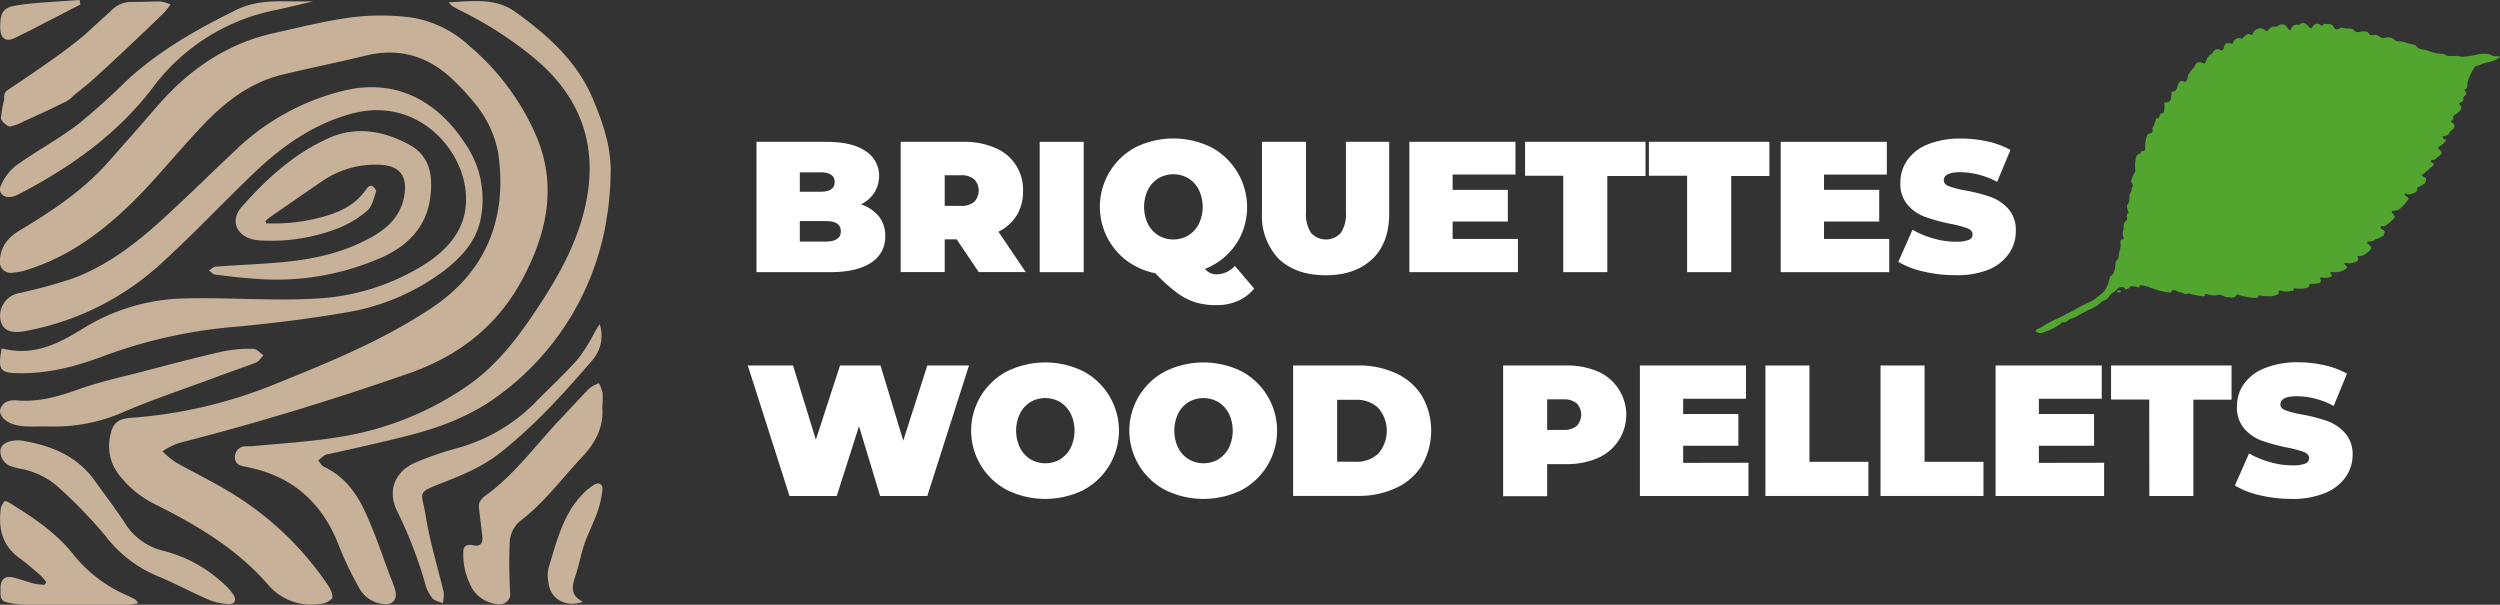 <svg id="Layer_1" data-name="Layer 1" xmlns="http://www.w3.org/2000/svg" viewBox="0 0 458.29 110.86">
  <rect x="0" y="0" width="458.29" height="110.86" fill="#333333" stroke="none"/>
  <defs>
    <style>
      .cls-1 {
        fill: #c7b299;
      }

      .cls-2 {
        fill: #fff;
      }

      .cls-3 {
        fill: #52a62f;
      }
    </style>
  </defs>
  <path class="cls-1" d="M43,90.73c-3.49-2.19-7.24-4-10.82-6a17,17,0,0,1-2.4-2,14.06,14.06,0,0,1,3-1.51C47,77.59,61,73.3,74.83,68.49c9.15-3.17,16.3-8.65,20.89-17.2,4.44-8.26,6.45-16.93,2.75-26A44.82,44.82,0,0,0,86.13,8.49a20.2,20.2,0,0,0-11-5.32,43.71,43.71,0,0,0-10.6,0C59.73,3.8,55,5,50.26,6.06,41.49,8,34.54,12.85,28.75,19.56q-4.52,5.22-9.1,10.37C15.11,35,9.47,38.74,3.65,42.22,1.55,43.49.11,45.15,0,47.7A2,2,0,0,0,1.74,50a1.81,1.81,0,0,0,.52,0,11.88,11.88,0,0,0,3-.63c8.46-2.72,15.12-8.14,21.13-14.43C30,31.1,33.39,27,37,23.17c4.14-4.39,8.81-8.06,14.84-9.5C57,12.41,62.12,11.41,67.2,10.16c6.06-1.44,11.25.13,15.73,4.35A41.53,41.53,0,0,1,87,18.9,19.81,19.81,0,0,1,91.33,28c1.73,11.83-2.08,21.64-12,28.31-9.16,6.17-19.47,10.3-29.69,14.42A86.16,86.16,0,0,1,23.93,76.6c-2.3.18-3.23,1-3.65,3a8.57,8.57,0,0,0,1.34,7.16,18.64,18.64,0,0,0,6.75,5.65C36,96.2,43.27,100.51,49,107a10.34,10.34,0,0,0,9.48,3.73,3.56,3.56,0,0,0,2.39-1c.29-.44-.2-1.65-.65-2.31A57.09,57.09,0,0,0,43,90.73Z" transform="translate(-0.01 0)"/>
  <path class="cls-1" d="M3.68,68.41c5.48.08,10.67-1.36,15.71-3.28a90.58,90.58,0,0,1,23.94-5.24c6.54-.62,13.08-1.41,19.56-2.52a40.93,40.93,0,0,0,18.59-7.8c3.11-2.42,5.72-5.23,6.6-9.23a18,18,0,0,0-2.91-14.19C80.76,19.41,73.31,14,62.74,16.69A43.38,43.38,0,0,0,43.57,27.17c-4.52,4.24-8.88,8.56-13.43,12.72-5,4.61-10.41,8.8-16.88,11.19a98.38,98.38,0,0,1-10,2.71A4.22,4.22,0,0,0,.09,58.61c.33,1.85,1.79,2.56,4.3,2.12A50.23,50.23,0,0,0,30,47.89c5.78-5.28,11.13-11,16.82-16.42,5.05-4.77,10.64-8.7,17.51-10.6,11.6-3.2,20,5.69,21,13.84C86.1,40.85,83,45.1,78.11,48.3A41.34,41.34,0,0,1,57.4,54.76c-3.89.23-7.8.11-11.72.06h0s-8.41-.26-11.81-.11h-.09A36.64,36.64,0,0,0,15.4,60.12C10.78,63,6.1,65.4.33,63.85-.44,67.88,0,68.41,3.68,68.41Z" transform="translate(-0.01 0)"/>
  <path class="cls-1" d="M108.61,17.94c-2.88-6.77-8.31-11.59-14.17-15.78C90.92-.37,86.73.16,82.24.44a8.07,8.07,0,0,0,.8.75c.45.27.91.51,1.38.75a68.32,68.32,0,0,1,14.13,9.23c8.4,7.27,11.19,16.4,8.64,27.1-1.73,7.25-5.51,13.61-9.67,19.72-3.15,4.63-6.64,9-11.24,12.33a56.74,56.74,0,0,1-24.49,9.85c-5.19.85-10.48,1.12-15.72,1.64H45a1.94,1.94,0,0,0-1.92,1.91c-.07,1.18.68,1.61,1.74,1.8,8.68,1.59,14.39,6.6,17.46,14.89a66.4,66.4,0,0,0,3.61,7.45A5.68,5.68,0,0,0,70,110.69c2,.41,3-.84,2.4-2.73-.3-.89-.62-1.77-1-2.65-1.4-3.8-2.7-7.67-4.4-11.37s-3.94-6.65-7.66-8.4c-.41-.2-.65-.74-1-1.12a14.66,14.66,0,0,1,1.24-1,2.25,2.25,0,0,1,.76-.2c4.52-1,9.06-2,13.57-3.14,6.5-1.57,12.68-3.85,18.06-8a49.75,49.75,0,0,0,19.25-32,55.72,55.72,0,0,0,.73-8.26C112.1,26.92,110.47,22.31,108.61,17.94Z" transform="translate(-0.01 0)"/>
  <path class="cls-1" d="M67.13,44C61.78,46.77,56,47.76,50.05,48.21c-3.49.26-7,.41-10.48.67-.43,0-.84.44-1.25.68.36.26.7.72,1.09.77,2.33.3,4.67.58,7,.74a47.79,47.79,0,0,0,23.85-4c4.67-2.17,7.95-5.59,8.63-10.92.49-3.82,0-7.48-3.74-9.56C70.53,24,65.33,23.1,60.5,25.22,54.1,28,48.86,32.74,44.26,38c-2.23,2.56-.72,5.53,2.7,6a13,13,0,0,0,1.4.11,34,34,0,0,0,13.82-2.34,18.72,18.72,0,0,0,5.16-3.15c.9-.79,1.19-2.3,1.62-3.53.09-.24-.4-.83-.75-1s-.79.22-1,.51c-2,3-5,4.35-8.27,5.22A33.66,33.66,0,0,1,48.8,40.94l-.13-.4a7.46,7.46,0,0,1,.79-.7q4.7-3.26,9.41-6.49a17.22,17.22,0,0,1,10.94-3.14c3.41.2,4.86,2,4.35,5.42C73.55,39.88,70.62,42.24,67.13,44Z" transform="translate(-0.01 0)"/>
  <path class="cls-1" d="M110.48,72a9.29,9.29,0,0,0-.67-1.75,6.48,6.48,0,0,0-1.71.89c-1.87,1.9-3.64,3.88-5.48,5.81-4.45,4.68-8.23,10-13.55,13.86a4,4,0,0,0-1,1,1.6,1.6,0,0,0-.28,1c.18,1.79.43,3.57.62,5.36.15,1.32-.15,2.12-1.8,1.76-.71-.16-1.66,0-1.66,1.13a12.65,12.65,0,0,0,1.73,7,6.16,6.16,0,0,0,4.43,2.68,2,2,0,0,0,2.42-1.47,2.43,2.43,0,0,0,0-.6,94.06,94.06,0,0,1-.07-9.5,5.46,5.46,0,0,1,1.83-3.6c4.52-3.42,7.83-8,11.62-12,2.44-2.63,3.8-5.57,3.51-8.85A22.44,22.44,0,0,0,110.48,72Z" transform="translate(-0.01 0)"/>
  <path class="cls-1" d="M40.9,64.41c-4.78,1.08-9.52,2.34-14.26,3.58-4.18,1.1-8.43,2-12.49,3.47-3.6,1.28-7.13,2.27-11,1.94C1.87,73.29.55,73.55.08,75c-.33,1,.76,2.26,2.31,2.75a8.62,8.62,0,0,0,2.3.41c1.25.07,2.51,0,3.76,0A31.59,31.59,0,0,0,23.2,75.29c5.23-2.21,10.62-4,16-6,2.59-1,5.21-1.84,7.77-2.85.54-.21.89-.86,1.33-1.31-.6-.41-1.2-1.17-1.8-1.18A24.07,24.07,0,0,0,40.9,64.41Z" transform="translate(-0.01 0)"/>
  <path class="cls-1" d="M78,94.27c-.69-4.17-1.77-3.85,3.17-5.79C85,87,88.76,85.41,92,82.77c6.16-4.92,11.42-10.72,16.54-16.67a6.84,6.84,0,0,0,1.4-6.69c-.29.46-.58.92-.86,1.39a32.61,32.61,0,0,1-3.11,5c-2.53,2.85-5.36,5.42-8,8.15A31.91,31.91,0,0,1,84,82.1a61,61,0,0,0-8,2.76c-3.79,1.74-5,5.35-3.11,9A79,79,0,0,1,78,107.16a7.15,7.15,0,0,0,1.26,2.49c.42.5,1.26.63,1.92.93a6.73,6.73,0,0,0,.18-2C80.2,103.81,78.75,99.1,78,94.27Z" transform="translate(-0.01 0)"/>
  <path class="cls-1" d="M41.24,107.23a25.23,25.23,0,0,0-11.54-6.32,11.4,11.4,0,0,1-6.78-5c-1.73-2.67-3.69-5.19-5.54-7.79-3.49-4.9-8.65-6.6-13.7-7.4-2.25-.06-3.43.66-3.6,1.85a2.92,2.92,0,0,0,2.27,3,10.9,10.9,0,0,0,1.36.36A14,14,0,0,1,11,89.58a84.6,84.6,0,0,1,8.45,8.8,23.2,23.2,0,0,0,9.72,7.34c3.12,1.32,6.11,2.93,9.21,4.27a11.22,11.22,0,0,0,3.48.74c1.18.1,1.52-.67,1-1.62A9.61,9.61,0,0,0,41.24,107.23Z" transform="translate(-0.01 0)"/>
  <path class="cls-1" d="M2.25,36.06a5.51,5.51,0,0,0,1.31-.52c9.43-4.88,18-11,24.44-19.46A37,37,0,0,1,50.65,1.82c2.12-.45,4.23-1,6.79-1.56H53.25c-3.36-.09-6.73,0-9.81,1.5-7.23,3.55-14.23,7.49-20.19,13a120.76,120.76,0,0,1-9,8.07c-3.56,2.7-7.54,4.84-11.19,7.44A9.33,9.33,0,0,0,.18,34C-.45,35.35.74,36.41,2.25,36.06Z" transform="translate(-0.01 0)"/>
  <path class="cls-1" d="M24.83,109.91c-.41-.23-.82-.44-1.25-.64a25.72,25.72,0,0,1-10-7.47c-3.2-4.12-7.57-7-12-9.73a4.56,4.56,0,0,0-.71-.24,6.71,6.71,0,0,0-.47.71,2.69,2.69,0,0,0-.25.74c-.44,3.47.19,6.54,3.15,8.81,1.37,1,2.7,2.14,4,3.26a12.26,12.26,0,0,1,1.17,1.32l-.25.53A15.48,15.48,0,0,1,6.3,107c-1.36-.36-2.68-.87-4-1.16s-2.15.32-2.19,1.83c-.06,2.48,0,2.61,2.49,3a14.63,14.63,0,0,0,1.87.19H23.69a11.8,11.8,0,0,0,1.66-.3C25,110.14,25,110,24.83,109.91Z" transform="translate(-0.01 0)"/>
  <path class="cls-1" d="M108.91,88.87a11,11,0,0,0-2.36,2c-3.47,3.75-4.53,8.61-6,13.29a6.57,6.57,0,0,0,0,2.65c.34,3,3.18,4.65,6.33,3.5-2.43-1.15-2-2.94-1.35-4.84s1-4.06,1.7-6,1.63-3.72,2.3-5.62a18.7,18.7,0,0,0,.91-4C110.56,88.7,109.76,88.35,108.91,88.87Z" transform="translate(-0.01 0)"/>
  <path class="cls-1" d="M2.66,7C6.73,5,10.73,2.87,14.76.81L14.59,0C10.71.29,6.81.4,3,1,.49,1.36,0,2.46.05,5.17.09,7,1.05,7.75,2.66,7Z" transform="translate(-0.01 0)"/>
  <path class="cls-1" d="M1.14,16.72A1.71,1.71,0,0,0,.8,18.18a21.48,21.48,0,0,0-.61,3.48c0,.51,1.17,1.59,1.68,1.52a8.87,8.87,0,0,0,2.62-1c.07,0,5-2.23,7.36-3.45l.06.05.29-.23a4.27,4.27,0,0,0,1.3-1.05c1.46-1.16,2.92-2.31,4.29-3.57C21.9,10.15,26,6.28,30,2.41c.45-.51.88-1,1.28-1.59A7.44,7.44,0,0,0,29.41.27c-1.78,0-3.55.09-5.33.08a5.12,5.12,0,0,0-3.63,1.54c-1.67,1.53-3.33,3.05-5,4.56h0C11.14,10.17,2.1,16,1.14,16.72Z" transform="translate(-0.01 0)"/>
  <path class="cls-2" d="M161.12,39.66a5.72,5.72,0,0,1,1.17,3.63,5.52,5.52,0,0,1-2.6,4.87c-1.74,1.15-4.24,1.73-7.53,1.73H138.69V26h12.79q4.78,0,7.23,1.71a5.3,5.3,0,0,1,2.45,4.55,5.58,5.58,0,0,1-.84,3,6,6,0,0,1-2.48,2.2A7.26,7.26,0,0,1,161.12,39.66Zm-14.49-8.07v3.56h3.76c1.75,0,2.63-.59,2.63-1.78s-.88-1.78-2.63-1.78Zm7.52,10.82c0-1.25-.89-1.88-2.67-1.88h-4.85v3.76h4.85C153.26,44.24,154.15,43.62,154.15,42.41Z" transform="translate(-0.01 0)"/>
  <path class="cls-2" d="M175.38,43.87h-2.19v6h-8.07V26h11.53a14.08,14.08,0,0,1,5.77,1.1A8.25,8.25,0,0,1,187.55,35a8.41,8.41,0,0,1-1.16,4.48,8.23,8.23,0,0,1-3.35,3l5,7.39h-8.62Zm3.22-11a3.59,3.59,0,0,0-2.47-.74h-2.94v5.61h2.94A3.6,3.6,0,0,0,178.6,37,3,3,0,0,0,178.6,32.87Z" transform="translate(-0.01 0)"/>
  <path class="cls-2" d="M190.6,26h8.07V49.89H190.6Z" transform="translate(-0.01 0)"/>
  <path class="cls-2" d="M229.92,52.9a8.14,8.14,0,0,1-3,2.27,9.8,9.8,0,0,1-3.93.77,12.9,12.9,0,0,1-3.86-.53,11.62,11.62,0,0,1-3.42-1.78,29.75,29.75,0,0,1-3.9-3.54,13,13,0,0,1-5.3-2.34A12.37,12.37,0,0,1,208.17,27a15.74,15.74,0,0,1,13.88,0,12.44,12.44,0,0,1,5.1,16.84c-.19.35-.4.7-.62,1a12.32,12.32,0,0,1-5.64,4.46,3.27,3.27,0,0,0,1,.77,3,3,0,0,0,1.18.22,4.64,4.64,0,0,0,3.32-1.54ZM212.39,32.67a5.32,5.32,0,0,0-1.93,2.09,7.29,7.29,0,0,0,0,6.32,5.32,5.32,0,0,0,1.93,2.09,5.45,5.45,0,0,0,5.44,0,5.32,5.32,0,0,0,1.93-2.09,7.29,7.29,0,0,0,0-6.32,5.32,5.32,0,0,0-1.93-2.09A5.45,5.45,0,0,0,212.39,32.67Z" transform="translate(-0.01 0)"/>
  <path class="cls-2" d="M234.43,47.46a11.3,11.3,0,0,1-3.08-8.34V26h8.07V38.88a6.23,6.23,0,0,0,.94,3.83,3.7,3.7,0,0,0,5.23.21l.21-.21a6.23,6.23,0,0,0,.94-3.83V26h7.93V39.12c0,3.57-1,6.36-3.07,8.34s-4.92,3-8.59,3S236.48,49.41,234.43,47.46Z" transform="translate(-0.01 0)"/>
  <path class="cls-2" d="M278.27,43.8v6.09h-19.9V26h19.45V32H266.3v2.8h10.12v5.81H266.3V43.8Z" transform="translate(-0.01 0)"/>
  <path class="cls-2" d="M286.58,32.21h-7V26h22.08v6.26h-7V49.89h-8.08Z" transform="translate(-0.01 0)"/>
  <path class="cls-2" d="M309.28,32.21h-7V26h22.09v6.26h-7V49.89h-8.09Z" transform="translate(-0.01 0)"/>
  <path class="cls-2" d="M346.34,43.8v6.09h-19.9V26H345.9V32H334.38v2.8H344.5v5.81H334.38V43.8Z" transform="translate(-0.01 0)"/>
  <path class="cls-2" d="M352.58,49.77A15.75,15.75,0,0,1,348,48l2.6-5.88a16.48,16.48,0,0,0,3.83,1.59,14.74,14.74,0,0,0,4.07.6,6.27,6.27,0,0,0,2.39-.33,1,1,0,0,0,.72-1c0-.5-.32-.88-.94-1.13a20.81,20.81,0,0,0-3.1-.82,35.29,35.29,0,0,1-4.61-1.25,7.84,7.84,0,0,1-3.22-2.19,5.92,5.92,0,0,1-1.36-4.12,7.14,7.14,0,0,1,1.26-4.1,8.3,8.3,0,0,1,3.78-2.91,15.89,15.89,0,0,1,6.1-1.06,22.5,22.5,0,0,1,4.84.53,15.34,15.34,0,0,1,4.19,1.56l-2.43,5.85a14.82,14.82,0,0,0-6.67-1.78c-2.07,0-3.11.5-3.11,1.5q0,.72.93,1.08a18.35,18.35,0,0,0,3,.77,31.93,31.93,0,0,1,4.62,1.18,8,8,0,0,1,3.26,2.17,5.85,5.85,0,0,1,1.39,4.1,7.07,7.07,0,0,1-1.23,4.08,8.5,8.5,0,0,1-3.78,3,15.5,15.5,0,0,1-6.1,1A25.15,25.15,0,0,1,352.58,49.77Z" transform="translate(-0.01 0)"/>
  <path class="cls-2" d="M177.64,67,170,90.92h-8.65l-3.87-12.79L153.4,90.92h-8.66L137.09,67h8.3l4.18,13.61L154,67h7.42l4.17,13.78L170,67Z" transform="translate(-0.01 0)"/>
  <path class="cls-2" d="M184.68,89.86a12.28,12.28,0,0,1,0-21.82,15.87,15.87,0,0,1,13.88,0,12.34,12.34,0,0,1,0,21.82A15.87,15.87,0,0,1,184.68,89.86Zm9.66-5.66a5.32,5.32,0,0,0,1.93-2.09,7.29,7.29,0,0,0,0-6.32,5.32,5.32,0,0,0-1.93-2.09,5.45,5.45,0,0,0-5.44,0A5.29,5.29,0,0,0,187,75.79a7.29,7.29,0,0,0,0,6.32,5.32,5.32,0,0,0,1.93,2.09,5.45,5.45,0,0,0,5.44,0Z" transform="translate(-0.01 0)"/>
  <path class="cls-2" d="M213.68,89.86a12.28,12.28,0,0,1,0-21.82,15.87,15.87,0,0,1,13.88,0,12.35,12.35,0,0,1,0,21.82A15.87,15.87,0,0,1,213.68,89.86Zm9.66-5.66a5.32,5.32,0,0,0,1.93-2.09,7.29,7.29,0,0,0,0-6.32,5.32,5.32,0,0,0-1.93-2.09,5.45,5.45,0,0,0-5.44,0A5.29,5.29,0,0,0,216,75.79a7.29,7.29,0,0,0,0,6.32,5.32,5.32,0,0,0,1.93,2.09,5.45,5.45,0,0,0,5.44,0Z" transform="translate(-0.01 0)"/>
  <path class="cls-2" d="M237.06,67h11.8a16.21,16.21,0,0,1,7.06,1.43,11,11,0,0,1,4.76,4.15,12.83,12.83,0,0,1,0,12.72,11,11,0,0,1-4.76,4.15,16.21,16.21,0,0,1-7.06,1.46h-11.8Zm11.46,17.65a5.76,5.76,0,0,0,4.15-1.49,6.41,6.41,0,0,0,0-8.38,5.76,5.76,0,0,0-4.15-1.49h-3.39V84.63Z" transform="translate(-0.01 0)"/>
  <path class="cls-2" d="M292.87,68.08a8.48,8.48,0,0,1,3.79,3.14,8.63,8.63,0,0,1-2.38,12,9.1,9.1,0,0,1-1.41.76,14.16,14.16,0,0,1-5.78,1.1h-3.46v5.88h-8.07V67h11.53A14.16,14.16,0,0,1,292.87,68.08Zm-3.83,10a3,3,0,0,0,0-4.14,3.6,3.6,0,0,0-2.47-.73h-2.94v5.6h2.94a3.6,3.6,0,0,0,2.47-.73Z" transform="translate(-0.01 0)"/>
  <path class="cls-2" d="M320.53,84.83v6.09h-19.9V67h19.45v6.09H308.56v2.8h10.12v5.82H308.56v3.14Z" transform="translate(-0.01 0)"/>
  <path class="cls-2" d="M323.64,67h8.07V84.66h10.8v6.26H323.64Z" transform="translate(-0.01 0)"/>
  <path class="cls-2" d="M344.74,67h8.07V84.66h10.8v6.26H344.74Z" transform="translate(-0.01 0)"/>
  <path class="cls-2" d="M385.73,84.83v6.09h-19.9V67h19.46v6.09H373.77v2.8h10.12v5.82H373.77v3.14Z" transform="translate(-0.01 0)"/>
  <path class="cls-2" d="M394,73.24h-7V67h22.09v6.26h-7V90.92h-8.07Z" transform="translate(-0.01 0)"/>
  <path class="cls-2" d="M414.33,90.8A15.48,15.48,0,0,1,409.7,89l2.6-5.88a16.66,16.66,0,0,0,3.83,1.59,14.74,14.74,0,0,0,4.07.6,6.46,6.46,0,0,0,2.39-.32,1.06,1.06,0,0,0,.72-1c0-.5-.31-.88-.94-1.13a20.69,20.69,0,0,0-3.09-.82,35,35,0,0,1-4.62-1.25,7.89,7.89,0,0,1-3.21-2.18,5.93,5.93,0,0,1-1.37-4.12,7.08,7.08,0,0,1,1.26-4.08,8.4,8.4,0,0,1,3.78-2.9,15.75,15.75,0,0,1,6.11-1.1,21.86,21.86,0,0,1,4.83.53,15.2,15.2,0,0,1,4.19,1.55l-2.43,5.92a14.78,14.78,0,0,0-6.66-1.78c-2.08,0-3.12.5-3.12,1.51,0,.47.31.83.93,1.07a18.35,18.35,0,0,0,3,.77,31.93,31.93,0,0,1,4.62,1.18,8.1,8.1,0,0,1,3.26,2.17,5.82,5.82,0,0,1,1.43,4.08,7,7,0,0,1-1.3,4.07,8.54,8.54,0,0,1-3.78,2.91,15.35,15.35,0,0,1-6.1,1.07A25.47,25.47,0,0,1,414.33,90.8Z" transform="translate(-0.01 0)"/>
  <g>
    <path class="cls-3" d="M457.79,10.3a2,2,0,0,1-1.19-.23,1,1,0,0,0-.52-.18,6.6,6.6,0,0,0-2,.12,13.34,13.34,0,0,1-2.67.39c-.4,0-.76-.17-1.17-.17a6.75,6.75,0,0,1-1.62,0c-.28-.07-.44-.31-.74-.35a7.33,7.33,0,0,1-2.6-.51c-.8-.4-1.92-.12-2.46-1.12,0,0-.1,0-.15,0-.46-.19-1-.19-1.43-.37a3.47,3.47,0,0,0-1.42-.29,1.12,1.12,0,0,1-.86-.31,1.78,1.78,0,0,0-1.72-.34,1.17,1.17,0,0,1-1-.21,1.4,1.4,0,0,0-1.25-.3.64.64,0,0,1-.78-.34.62.62,0,0,0-.6-.32,4.13,4.13,0,0,0-.71,0c-.55.13-1.08.31-1.43-.35,0,0-.13,0-.19-.06-.56-.26-1.2,0-1.76-.24a.66.66,0,0,0-.68.1.63.63,0,0,1-1-.21c-.3-.75-.92-.55-1.44-.62-.14,0-.39-.11-.46.07-.18.44-.38.21-.61.06a.92.92,0,0,0-1.31.27c-.36.53-.37.53-.82.06a3.81,3.81,0,0,0-.46-.44.89.89,0,0,0-1.09,0,.51.51,0,0,1-.53.12,1,1,0,0,0-1.05.61c-.1.43-.27.49-.58.18a4,4,0,0,1-.28-.4,1,1,0,0,0-1.47-.25,1.12,1.12,0,0,1-.72.22,1.29,1.29,0,0,0-1.14.53c-.26.45-.44.26-.69.07a1.42,1.42,0,0,0-2.18.63c-.1.3-.19.27-.42.21s-.56-.27-.78.09c-.17.09-.41.1-.46.35-.16.08-.15.37-.45.31a1.12,1.12,0,0,0-1.51.71c-.12.24-.22.24-.46.17-.71-.23-1.16.07-1.28.83a.42.42,0,0,1-.66.35.94.94,0,0,0-1.27.37c-.06.1-.06.23-.19.29a2.59,2.59,0,0,0-1.18,1.54c-.17.37-.29.36-.54.21a1,1,0,0,0-1.17.07c-.23.17-.23.42-.37.62-.45.64-1.14,1.13-1.24,2a1.18,1.18,0,0,1-.16.49c-.15.26-.29.38-.59.2a.56.56,0,0,0-.82.25,2.5,2.5,0,0,0-.27.57c-.13.45-.2,1-.86,1a.29.29,0,0,0-.25.33,3.31,3.31,0,0,1-.1.83.87.87,0,0,1-1,.87c-.23,0-.33.11-.22.31s0,.68,0,1-.17.66-.44.69-.31.11-.34.25c-.1.36-.17.71-.67.67-.07,0-.08.08-.1.15a6.17,6.17,0,0,1-.58,1.57.3.3,0,0,0-.06.24c.11.53,0,.73-.53.81a.52.52,0,0,0-.39.27,5.59,5.59,0,0,0-.39,2.36c0,.44-.16.63-.55.62-.2,0-.27,0-.26.2s-.08.23-.14.24c-.74.14-.77.8-.84,1.3a4.9,4.9,0,0,0,0,1.79c0,.16-.06.25-.12.36a6.21,6.21,0,0,0-.42.81c-.1.34-.37.65-.15,1.1.08.16.31.48.18.66-.26.33-.14.83-.3,1-.57.66,0,1.54-.57,2.21-.32.38-.09,1,.09,1.47.05.11.07.21,0,.24-.43.19-.26.56-.24.84a.51.51,0,0,1-.15.5,1.25,1.25,0,0,0-.48,1.22c0,.65-.37,1.28,0,1.94.07.12,0,.31-.25.3a.36.36,0,0,0-.34.41,4.1,4.1,0,0,1-.24,2c-.09.45,0,1-.35,1.32a1.29,1.29,0,0,0-.34.87,5.15,5.15,0,0,1-.12.94,1.87,1.87,0,0,1-.92,1.29s0,.09,0,.13c0,.4-.23.74-.26,1.13l0,.08c-.07,0-.11,0-.09.11l0,.09s-.09.05-.11.09c-.36,1.23-1.48,1.76-2.35,2.53a6,6,0,0,1-1.39.69c-1.65.84-3.24,1.79-4.91,2.58-.9.43-1.8.85-2.67,1.34a13.43,13.43,0,0,1-1.56.9c-.22.09-.29.34,0,.52a1.68,1.68,0,0,0,1.47-.09,10.15,10.15,0,0,0,2.85-1.47c.14-.11.38-.47.71-.23.11-.15.33-.06.44-.19a2.15,2.15,0,0,1,1.12-.62,9.35,9.35,0,0,0,1.71-.91c.44-.22.9-.44,1.35-.68a6.21,6.21,0,0,0,2-1.21,1.4,1.4,0,0,1,.74-.45,1.41,1.41,0,0,0,.46-.3c.42-.31.55-.86,1.07-1.11a2.36,2.36,0,0,0,.71-.58,1.41,1.41,0,0,1,1-.48c.29,0,.38.16.51.33s.29.06.46,0c.34-.05.44-.46.79-.47s.81.13,1.2.21.18-.15.2-.27a.43.43,0,0,1,.33-.11c.47,0,.9.25,1.37.25.18.26.49.24.75.33a11.68,11.68,0,0,0,3.25.77l.15,0c0-.49.37-.45.69-.44,0-.05.08-.11.12-.15s-.08.1-.12.15a5.39,5.39,0,0,0,1.29.47c.26.08.5.35.77.23a1.27,1.27,0,0,1,1,.06,18.9,18.9,0,0,0,2,.35c.19,0,.36,0,.43-.23s.2-.21.41-.17a3.63,3.63,0,0,0,1.74.23,1.11,1.11,0,0,1,1,0,1.68,1.68,0,0,0,.77.31c.67,0,1.43.4,1.91-.42.08-.14.16-.08.25,0a11,11,0,0,0,1.5.37,5.52,5.52,0,0,0,1.81.18c.07,0,.14.18.22,0s.1-.38.33-.43a5.48,5.48,0,0,0,1.46.13,3.32,3.32,0,0,0,2-.35c.25-.14.2-.24,0-.39l.22-.29.19,0a3.86,3.86,0,0,0,2.33,0,.15.15,0,0,0,.05.06l0,0c.07-.16,0-.37.16-.49a4.42,4.42,0,0,0,2.57-.17c.12,0,.19,0,.17-.18a.37.37,0,0,1,.27-.46,4.62,4.62,0,0,0,1.48-.13c.24,0,.44-.17.37-.48s-.32-.61.28-.51a2.82,2.82,0,0,0,1.69-.21c.23-.11,0-.16,0-.24s-.3-.23-.17-.47.31,0,.45-.1a3.35,3.35,0,0,0,2.32-.55c.31-.18.32-.4.05-.61s-.33-.26-.25-.5l.28,0a3,3,0,0,0,1.95-.3c.17-.09.27-.18.23-.38.18-.19-.25-.42,0-.6a1.91,1.91,0,0,0,.53,0,3.25,3.25,0,0,0,1.74-1.17c.29-.34.05-.57-.14-.8a1.54,1.54,0,0,0-.36-.25c-.13-.33-.09-.37.2-.42s.82,0,1.12-.38a5.62,5.62,0,0,0,1.46-.65c.15,0,.24-.09.18-.26s.18-.17.12-.31c.14-.4-.16-.52-.42-.64s-.38-.36-.13-.62c.27,0,.51.09.81-.11a9.52,9.52,0,0,0,1.5-1.32.3.3,0,0,0,0-.5c0-.25-.25-.28-.35-.44s-.14-.43.22-.41a1.94,1.94,0,0,0,1.38-.54,9.55,9.55,0,0,0,1.17-1.3c.35-.37.35-.45-.11-.77,0-.21-.48-.11-.36-.43s.39,0,.58,0a2.62,2.62,0,0,0,1.24-.28.72.72,0,0,0,.47-.84c0-.05.08-.17.14-.19a3.46,3.46,0,0,0,1-.51,1,1,0,0,0,.49-.83c.05-.32-.25-.44-.44-.56-.45-.29-.47-.27,0-.57l.09-.05c.5-.43,1-.85,1.48-1.29s.33-.46-.09-.73c-.1-.06-.17-.1-.16-.21s.1-.29.19-.27c.59.19.8-.34,1.16-.58.79-.52.81-.85.09-1.37-.24-.17,0-.27,0-.4H447l.07.06,0-.07.06-.09,0,0,0,0a2.75,2.75,0,0,0,1.08-.85c.26-.32.19-.44-.25-.49-.22-.32-.21-.55.25-.6a1,1,0,0,0,.85-.57,1.23,1.23,0,0,1,.43-.48c.67-.5.61-1.12-.13-1.46,0,0-.06-.05-.09-.08.23-.28.67-.44.43-.93-.07-.14.08-.15.15-.2.27-.2.57-.39.83-.61.5-.41.7-.92.31-1.28s-.15-.38.12-.5.58-.34.49-.62,0-.41.22-.57.51-.49.12-.84c-.14-.11-.2-.27,0-.38.49-.3.35-.86.41-1.25a9.38,9.38,0,0,1,1.45-3s.06,0,.09,0c.73-.13,1.34-.56,2.08-.69a5,5,0,0,0,2.27-.94v-.1A1.48,1.48,0,0,0,457.79,10.3ZM435.51,29.77h0a.46.46,0,0,1,.3-.26A.46.46,0,0,0,435.51,29.77Zm-13.25,4.12,0,0h0Zm9.68-15.17h0a.31.31,0,0,1-.17,0A.31.31,0,0,0,431.94,18.72ZM430.75,21a.76.76,0,0,1,.36.25.76.76,0,0,0-.36-.25Zm-1.05-7.29h0a.48.48,0,0,1-.06.22.48.48,0,0,0,.06-.22Zm-.29-.07a.69.69,0,0,1,0,.25.69.69,0,0,0,0-.25,1.34,1.34,0,0,0-.07-.27h0A1.34,1.34,0,0,1,429.41,13.61Zm5,7.88-.13,0h0Zm.21.6a1.45,1.45,0,0,1-.11.29A1.45,1.45,0,0,0,434.6,22.09Zm0-.3h0Zm-5.31-8.45h0a.65.65,0,0,1-.21-.05A.65.65,0,0,0,429.33,13.34Zm-5.1,12.56h0a3.37,3.37,0,0,1-.34-.09A3.37,3.37,0,0,0,424.23,25.9Zm18.89-2.36c-.13-.12-.38-.13-.34-.27C442.74,23.41,443,23.42,443.12,23.54Zm-4.67,4.23s-.06,0-.1-.06S438.43,27.74,438.45,27.77Zm0,.21ZM425.32,10.27Zm-13,13.44h0a.17.17,0,0,1-.14-.06A.17.17,0,0,0,412.34,23.71Zm-9.88,5.39h0a.51.51,0,0,1-.35-.11A.51.51,0,0,0,402.46,29.1ZM404.87,25h0l-.06,0Zm.82-.72h0l-.18-.05ZM399,28.82h0a.27.27,0,0,1-.12,0A.27.27,0,0,0,399,28.82Zm6.67-4.52h0a.88.88,0,0,0,0,.16A.88.88,0,0,1,405.7,24.3Zm9.07-4.91v0Zm-3.12.32h0a.6.6,0,0,1-.24.28A.6.6,0,0,0,411.65,19.71Zm0,0h0a1.62,1.62,0,0,0,.41.13A1.62,1.62,0,0,1,411.66,19.7Zm.58-.66h0Zm.16,4.82a.14.14,0,0,1,0-.13h0A.14.14,0,0,0,412.4,23.86Zm8.24-9.71h0c.18,0,.25.2.37.41C420.89,14.35,420.82,14.2,420.64,14.15Zm-7.5-3.67h0l0,0ZM417,31h0a0,0,0,0,1,0,0A0,0,0,0,0,417,31Zm-4-21.77h0l0,0ZM403,16h0l-.05,0ZM391.55,50.8l.08.33c0-.12-.05-.22-.08-.33Zm7.14-6.37c0-.09-.05-.11-.09-.16s.13.07.09.16Zm1.14-1.74h0a.48.48,0,0,1-.08.22A.48.48,0,0,0,399.83,42.69Zm18.29-15.48,1.48.75h0Zm23.54,1.65h0l-.06.17Zm-11-19.17ZM420.54,7.76h0l0,0Zm-.17,1a.51.51,0,0,0-.39,0,.51.51,0,0,1,.39,0Zm15.13,21h0a.87.87,0,0,0-.23,0A.87.87,0,0,1,435.5,29.77Zm3.14-13.54h0a.31.31,0,0,0,.24,0A.31.31,0,0,1,438.64,16.23Zm-7.72-6.31ZM420.39,7.77a.27.27,0,0,0-.18.14A.27.27,0,0,1,420.39,7.77Zm-7-.4a.55.55,0,0,0-.11.23.55.55,0,0,1,.11-.23h0Zm-1.13-.46a.51.51,0,0,0-.06-.25A.51.51,0,0,1,412.24,6.91ZM401,15a.34.34,0,0,0,0,.14A.34.34,0,0,1,401,15Zm-3.29,6.2,0,0,0,0a.64.64,0,0,0-.22.54A.64.64,0,0,1,397.71,21.22Z" transform="translate(-0.01 0)"/>
    <path class="cls-3" d="M388.65,53.23c-.26,0-.52,0-.6.36.27-.09.55.18.72-.15C388.84,53.32,388.76,53.24,388.65,53.23Z" transform="translate(-0.01 0)"/>
  </g>
</svg>
